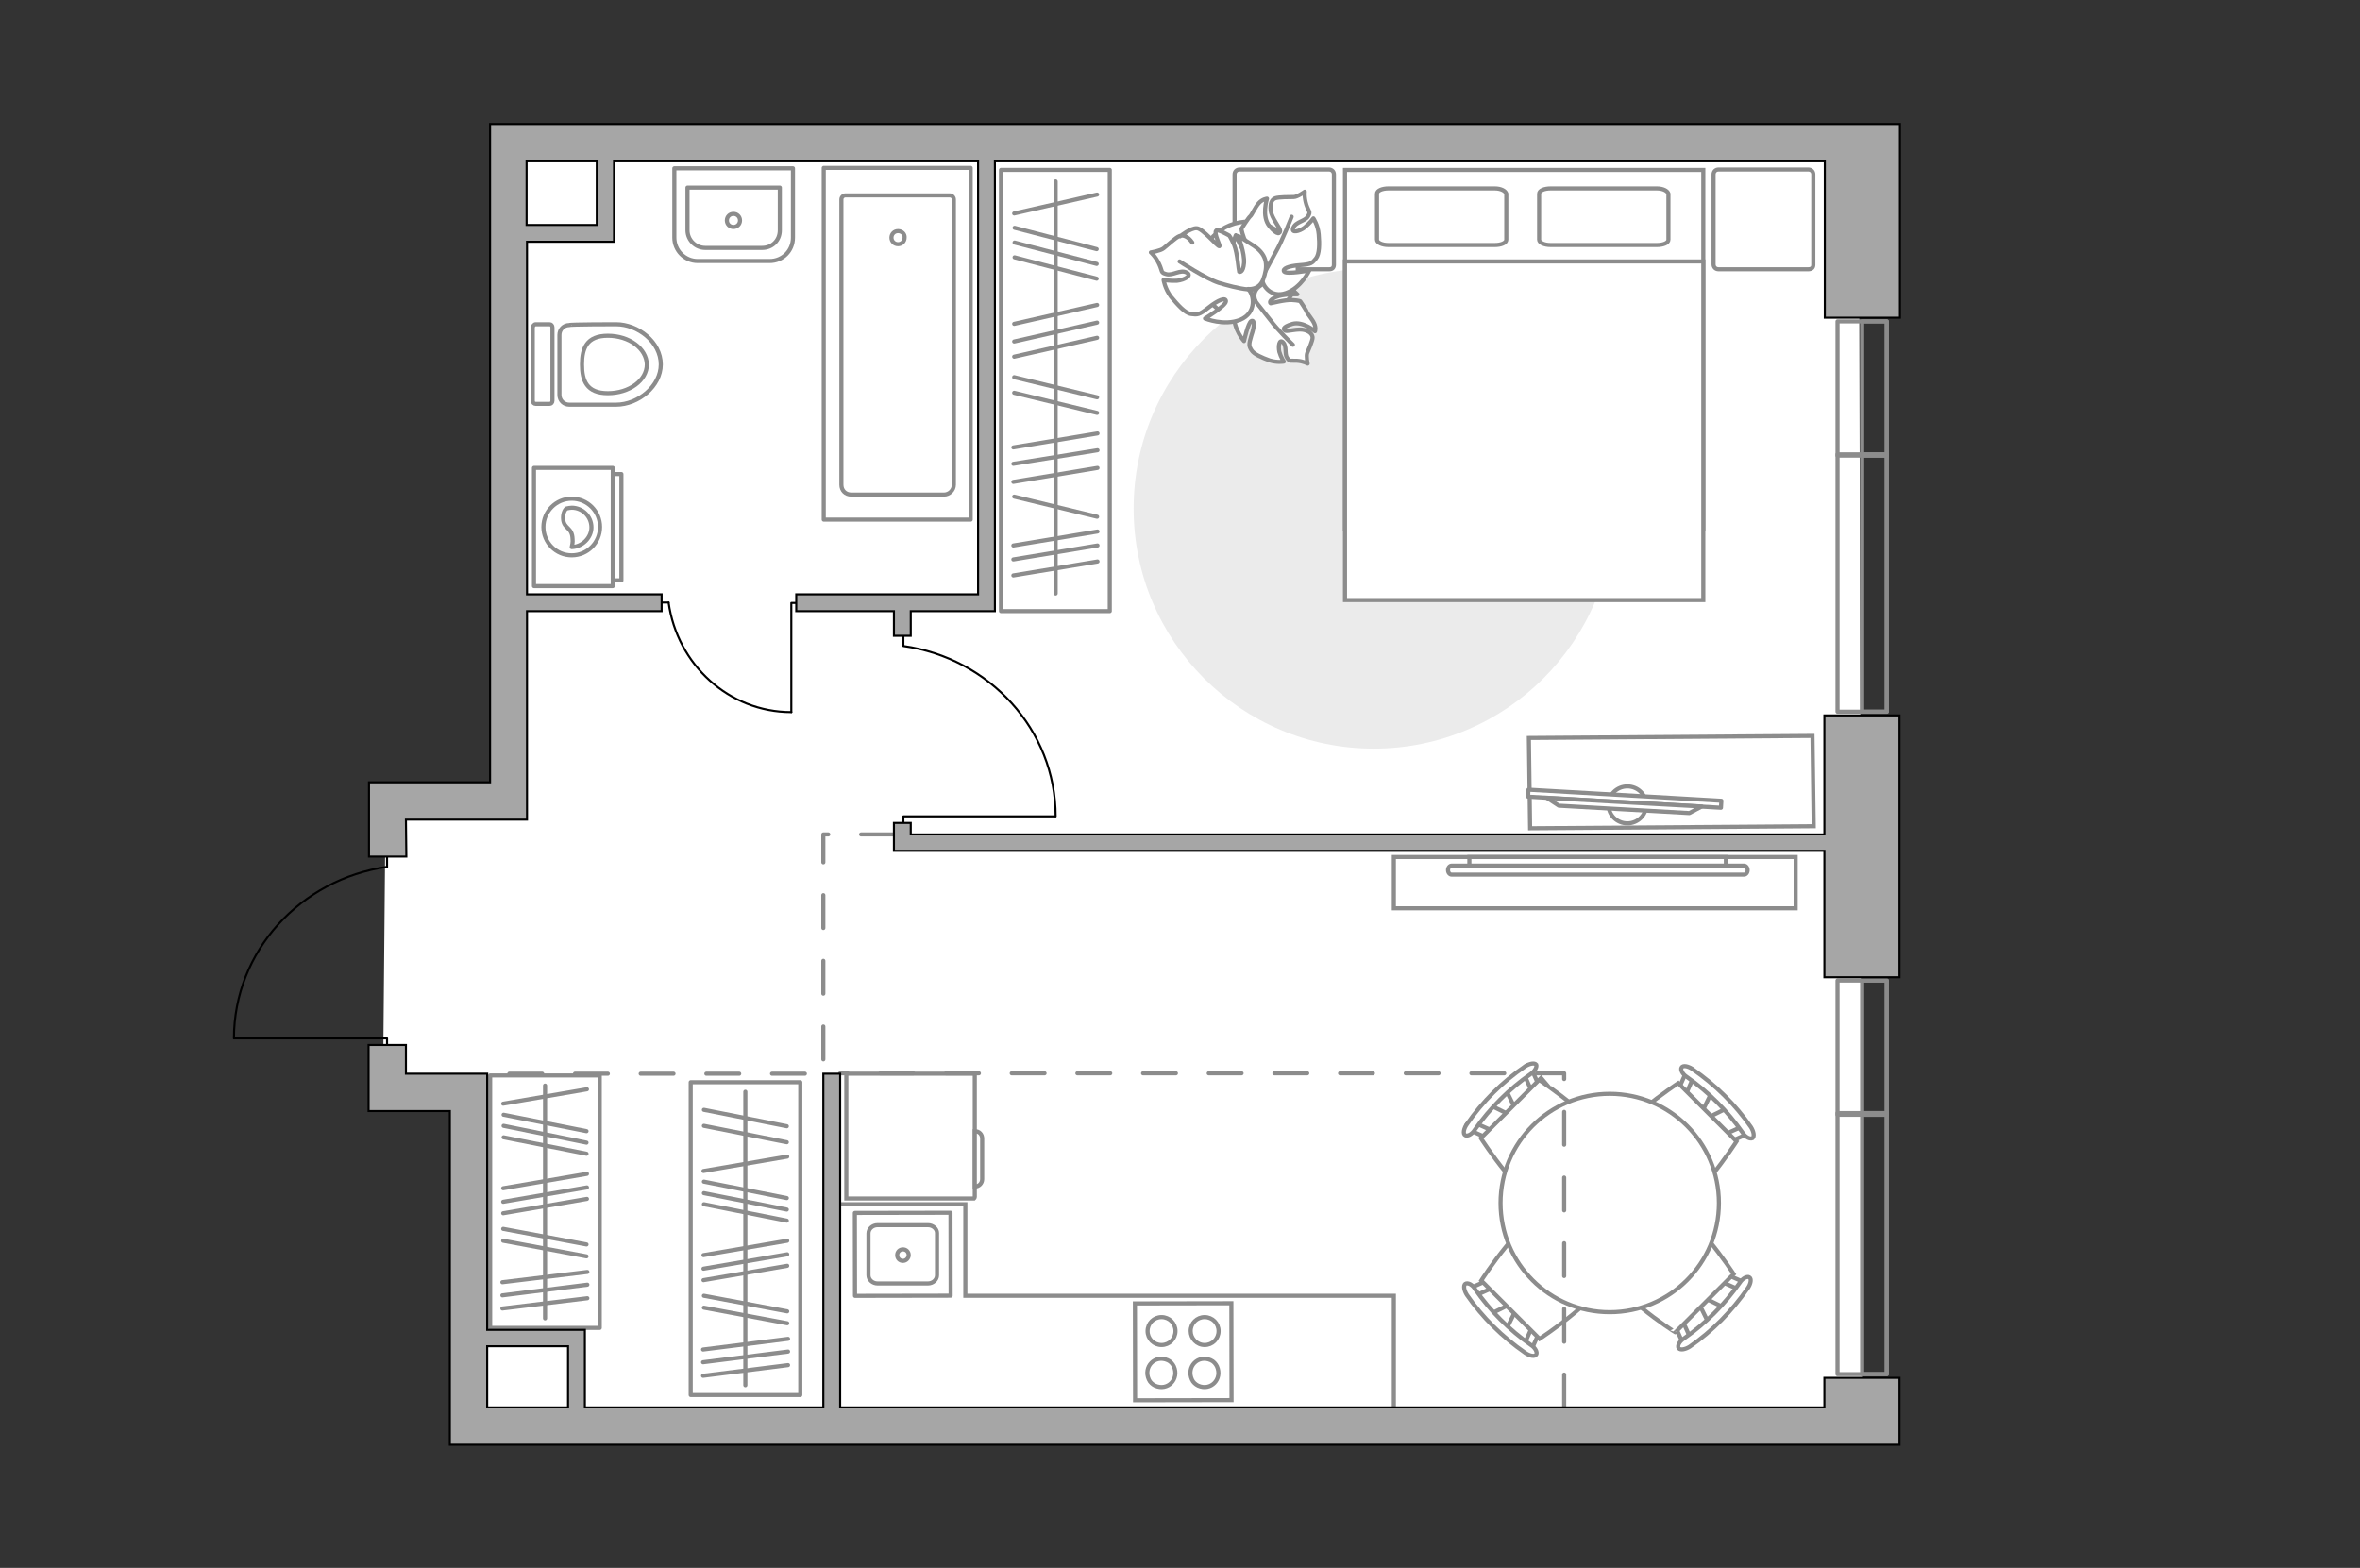 <?xml version="1.0" encoding="utf-8"?>
<!-- Generator: Adobe Illustrator 28.0.0, SVG Export Plug-In . SVG Version: 6.00 Build 0)  -->
<svg version="1.1" xmlns="http://www.w3.org/2000/svg" xmlns:xlink="http://www.w3.org/1999/xlink" x="0px" y="0px"
	 viewBox="0 0 575 382" style="enable-background:new 0 0 575 382;" xml:space="preserve">
<rect x="0" y="0" width="575" height="382" fill="#333333" stroke="none"/>
<style type="text/css">
	.st0{fill:#FFFFFF;}
	.st1{fill:none;stroke:#8C8C8C;stroke-linecap:round;stroke-linejoin:round;stroke-miterlimit:10;}
	.st2{fill:none;stroke:#000000;stroke-width:0.5;stroke-linecap:round;stroke-linejoin:round;stroke-miterlimit:10;}
	.st3{fill:#FFFFFF;stroke:#8C8C8C;stroke-miterlimit:10;}
	.st4{fill:#EBEBEB;}
	.st5{fill:#FFFFFF;stroke:#8C8C8C;stroke-linecap:round;stroke-linejoin:round;stroke-miterlimit:10;}
	.st6{fill:#FFFFFF;stroke:#8C8C8C;stroke-width:1;stroke-linecap:round;stroke-linejoin:round;stroke-miterlimit:10;}
	.st7{fill:none;stroke:#8C8C8C;stroke-linecap:round;stroke-linejoin:round;stroke-miterlimit:10;stroke-dasharray:8;}
	.st8{fill:#A6A6A6;stroke:#000000;stroke-width:0.5;stroke-miterlimit:10;}
</style>
<g id="bg_1_">
	<polygon class="st0" points="93.9,199.7 91.8,194.1 123.8,196.1 123.8,56.9 147.5,56.9 147.5,34.7 452.9,34.7 453.7,346.8 
		140.9,347.5 140.5,326.9 114.1,326 114.1,267.4 93.3,266.1 	"/>
	<rect x="115.5" y="311.8" class="st0" width="37.6" height="35"/>
	<rect x="125.6" y="36.2" class="st0" width="38.7" height="38.7"/>
</g>
<g id="windows_1_">
	<rect x="447.7" y="78.3" class="st1" width="12" height="32.7"/>
	<rect x="447.7" y="110.7" class="st1" width="12" height="62.7"/>
	<rect x="453.7" y="78.3" class="st1" width="6" height="32.7"/>
	<rect x="453.7" y="110.7" class="st1" width="6" height="62.7"/>
	<rect x="447.7" y="238.9" class="st1" width="12" height="32.7"/>
	<rect x="447.7" y="271.2" class="st1" width="12" height="63.6"/>
	<rect x="453.7" y="238.9" class="st1" width="6" height="32.7"/>
	<rect x="453.7" y="271.2" class="st1" width="6" height="63.6"/>
</g>
<g id="furniture_1_">
	<g id="Group_34_00000096029805286352963150000010564856437958883478_">
		<path id="Vector_158_00000041293161458111602240000017221939321053181059_" class="st2" d="M257.1,198.9h-37v1.6"/>
		<path id="Vector_159_00000164495093208750596830000008980224569064176303_" class="st2" d="M220.1,154.8v2.5"/>
		<path id="Vector_160_00000034052725516792047420000008102764468430502065_" class="st2" d="M220.1,157.4
			c20.9,2.9,37.1,20.4,37.1,41.5"/>
	</g>
	<g id="Group_34_00000112634109264665967380000012820566424170293925_">
		<path id="Vector_158_00000089560278724994709620000013529977745550058886_" class="st2" d="M192.8,173.5l0-26.6l1.1,0"/>
		<path id="Vector_159_00000000908710943894055540000003961746224215324598_" class="st2" d="M161.1,146.8l1.8,0"/>
		<path id="Vector_160_00000043435421323057065670000006376547058364876675_" class="st2" d="M162.9,146.8
			c2.1,15.1,14.7,26.7,29.9,26.7"/>
	</g>
	<g>
		
			<rect x="102" y="279.4" transform="matrix(6.123234e-17 -1 1 6.123234e-17 -159.977 425.525)" class="st1" width="61.5" height="26.7"/>
		<line class="st1" x1="122.4" y1="318.8" x2="143.1" y2="316.3"/>
		<line class="st1" x1="122.4" y1="315.6" x2="143.1" y2="313"/>
		<line class="st1" x1="122.7" y1="277.1" x2="142.9" y2="281.1"/>
		<line class="st1" x1="122.7" y1="274.3" x2="142.9" y2="278.4"/>
		<line class="st1" x1="122.7" y1="271.6" x2="142.9" y2="275.6"/>
		<line class="st1" x1="122.4" y1="312.4" x2="143.1" y2="309.9"/>
		<line class="st1" x1="122.6" y1="302.3" x2="142.9" y2="306.1"/>
		<line class="st1" x1="122.6" y1="299.4" x2="142.9" y2="303.2"/>
		<line class="st1" x1="122.6" y1="295.6" x2="143" y2="292.1"/>
		<line class="st1" x1="122.6" y1="289.5" x2="143" y2="286"/>
		<line class="st1" x1="122.6" y1="268.9" x2="143" y2="265.4"/>
		<line class="st1" x1="122.6" y1="292.8" x2="143" y2="289.3"/>
		<line class="st1" x1="132.8" y1="321.2" x2="132.8" y2="264.5"/>
	</g>
	<g>
		
			<rect x="143.5" y="288.4" transform="matrix(6.123234e-17 -1 1 6.123234e-17 -120.113 483.382)" class="st1" width="76.2" height="26.7"/>
		<line class="st1" x1="171.3" y1="335.2" x2="192" y2="332.6"/>
		<line class="st1" x1="171.3" y1="331.9" x2="192" y2="329.3"/>
		<line class="st1" x1="171.5" y1="293.4" x2="191.7" y2="297.4"/>
		<line class="st1" x1="171.5" y1="290.7" x2="191.7" y2="294.7"/>
		<line class="st1" x1="171.5" y1="287.9" x2="191.7" y2="291.9"/>
		<line class="st1" x1="171.5" y1="274.3" x2="191.7" y2="278.3"/>
		<line class="st1" x1="171.5" y1="270.4" x2="191.7" y2="274.4"/>
		<line class="st1" x1="171.3" y1="328.8" x2="192" y2="326.2"/>
		<line class="st1" x1="171.5" y1="318.6" x2="191.8" y2="322.4"/>
		<line class="st1" x1="171.5" y1="315.7" x2="191.8" y2="319.5"/>
		<line class="st1" x1="171.4" y1="311.9" x2="191.8" y2="308.4"/>
		<line class="st1" x1="171.4" y1="305.8" x2="191.8" y2="302.3"/>
		<line class="st1" x1="171.4" y1="285.3" x2="191.8" y2="281.8"/>
		<line class="st1" x1="171.4" y1="309.1" x2="191.8" y2="305.6"/>
		<line class="st1" x1="181.6" y1="337.5" x2="181.6" y2="266"/>
	</g>
	<g>
		
			<rect x="203.4" y="81.8" transform="matrix(6.123234e-17 -1 1 6.123234e-17 162.087 352.292)" class="st1" width="107.5" height="26.5"/>
		<line class="st1" x1="246.9" y1="117.4" x2="267.4" y2="114"/>
		<line class="st1" x1="246.9" y1="132.9" x2="267.4" y2="129.5"/>
		<line class="st1" x1="246.9" y1="136.3" x2="267.4" y2="132.9"/>
		<line class="st1" x1="246.9" y1="140.2" x2="267.4" y2="136.8"/>
		<line class="st1" x1="246.9" y1="113" x2="267.4" y2="109.7"/>
		<line class="st1" x1="247.2" y1="62.7" x2="267.2" y2="67.9"/>
		<line class="st1" x1="247.2" y1="59.1" x2="267.2" y2="64.3"/>
		<line class="st1" x1="247.2" y1="55.5" x2="267.2" y2="60.7"/>
		<line class="st1" x1="246.9" y1="109" x2="267.4" y2="105.6"/>
		<line class="st1" x1="247.1" y1="95.7" x2="267.3" y2="100.6"/>
		<line class="st1" x1="247.1" y1="121" x2="267.3" y2="125.9"/>
		<line class="st1" x1="247.1" y1="91.9" x2="267.3" y2="96.8"/>
		<line class="st1" x1="247.1" y1="86.9" x2="267.3" y2="82.3"/>
		<line class="st1" x1="247.1" y1="78.9" x2="267.3" y2="74.3"/>
		<line class="st1" x1="247.1" y1="52" x2="267.3" y2="47.4"/>
		<line class="st1" x1="247.1" y1="83.2" x2="267.3" y2="78.6"/>
		<line class="st1" x1="257.2" y1="144.6" x2="257.2" y2="44.2"/>
	</g>
	<g>
		<path id="Vector_93_00000088119198363825269800000012362245174475795886_" class="st3" d="M437.5,208.8l-97.9,0v12.5l97.9,0V208.8
			z"/>
		<g>
			<g>
				<path class="st3" d="M424.9,210.9c0.5,0,0.9,0.5,0.9,1.1s-0.4,1.1-0.9,1.1l-71.2,0c-0.5,0-0.9-0.5-0.9-1.1s0.4-1.1,0.9-1.1
					L424.9,210.9z"/>
				<rect x="358" y="208.8" class="st3" width="62.5" height="2.1"/>
			</g>
		</g>
	</g>
	<path id="Vector_00000067216059389378764420000000074069971915052477_" class="st4" d="M276.2,123.9c0,32.3,26.2,58.5,58.5,58.5
		s58.5-26.2,58.5-58.5s-26.2-58.5-58.5-58.5S276.2,91.6,276.2,123.9z"/>
	<g>
		<g>
			<path id="Vector_98_00000172436608916323450080000011821556943046776222_" class="st3" d="M327.7,128.9H415V41.4h-87.3V128.9z"/>
			<path id="Vector_99_00000044889601171834474020000016988945095490477238_" class="st3" d="M415,146.2l-87.3,0V63.7l77,0H415v11.2
				V146.2z"/>
			<path id="Vector_100_00000111880624200602709240000001866424502165673904_" class="st1" d="M364.2,45.9h-25.9
				c-1.5,0-2.8,0.5-2.8,1.3v11.2c0,0.7,1.2,1.3,2.8,1.3h25.9c1.5,0,2.8-0.5,2.8-1.3V47.2C366.8,46.5,365.7,45.9,364.2,45.9z"/>
			<path id="Vector_101_00000137843878094178911950000002720154651184823968_" class="st1" d="M403.7,45.9h-25.9
				c-1.5,0-2.8,0.5-2.8,1.3v11.2c0,0.7,1.2,1.3,2.8,1.3h25.9c1.5,0,2.8-0.5,2.8-1.3V47.2C406.3,46.5,405.2,45.9,403.7,45.9z"/>
		</g>
		<path id="Vector_5_00000056426178109948002650000004389861566661100947_" class="st5" d="M441.8,64.5V42.5c0-0.7-0.5-1.2-1.2-1.2
			h-21.9c-0.7,0-1.2,0.5-1.2,1.2v21.9c0,0.7,0.5,1.2,1.2,1.2h21.9C441.4,65.6,441.8,65.2,441.8,64.5z"/>
		<path id="Vector_5_00000012451903776967865500000011738173173723042208_" class="st5" d="M325,64.5V42.5c0-0.7-0.5-1.2-1.2-1.2
			H302c-0.7,0-1.2,0.5-1.2,1.2v21.9c0,0.7,0.5,1.2,1.2,1.2h21.9C324.6,65.6,325,65.2,325,64.5z"/>
	</g>
	<g>
		<path id="Vector_60_00000152257214497009103560000015077373027738193289_" class="st3" d="M309.9,76.5c5.8-3.1,8-10.4,4.9-16.2
			c-3.1-5.8-10.4-8-16.3-4.9c-5.8,3.1-8,10.4-4.9,16.2C296.8,77.5,304.1,79.6,309.9,76.5z"/>
		<path class="st5" d="M305.9,73.3c0,0-1-1.9,0.8-3.4c1.8-1.5,3.9-2.4,6.6-0.4c2.7,2,2.8,2.2,2.8,2.2s-3.5-0.1-5.3,0.7
			c-1.7,0.8-1.4,1.4-1.2,1.5c0.2,0,3.4-0.9,5.2-0.8c1.7,0.1,2,0.3,2,0.3s1.5,2.2,1.6,2.6c0.1,0.4,1.3,1.7,1.8,2.8
			c0.5,1.1,0.2,1.9,0.2,1.9s-2.9-2.5-5.5-1.8c-2.6,0.8-2.3,1.4-1.7,1.7c0.5,0.2,3.1-0.6,4.6-0.2c1.5,0.4,2,1.2,2,1.9
			c0,0.7-1,3-1.3,3.7c-0.3,0.7,0.1,2.6,0.1,2.6s-1-0.6-2.6-0.7c-1.7-0.1-1.7,0.3-2.4-0.7c-0.7-1,0-2.8-1-3.8
			c-0.9-0.9-1.2,0.9-0.9,2.3c0.4,1.4,1.1,2.4,1.1,2.4s-1.6,0.3-3.5-0.3c-1.9-0.7-3.8-1.5-4.4-2.5s-0.7-1.3,0-3.6
			c0.8-2.3,0.8-3.8,0-3.5c-0.8,0.3-1.8,4.9-1.8,4.9s-2.6-2.9-2.4-6.3C301,73.3,304.4,72.6,305.9,73.3z"/>
		<path class="st1" d="M315,84c0,0-3.9-3.8-5.4-5.9c-1-1.3-3-3.8-3.8-4.8c-1.2-1.5-1.8-3.3-2.1-5.1"/>
		<path class="st5" d="M307.5,67.5c0,0-1.6,1.9-4,0.7c-2.4-1.2-4.4-3.1-3.5-6.9c0.9-3.8,1.1-4,1.1-4s1.5,3.8,3.1,5.3
			c1.6,1.5,2.2,0.8,2.1,0.6c0-0.2-2.5-3.3-3.2-5.2c-0.7-1.9-0.6-2.3-0.6-2.3s1.7-2.7,2.1-3c0.4-0.3,1.2-2.2,2.1-3.2
			c0.9-1,2-1.1,2-1.1s-1.4,4.3,0.6,6.7c2,2.4,2.6,1.8,2.6,1.1c0-0.7-2.1-3.1-2.3-4.9c-0.2-1.8,0.3-2.7,1.1-3
			c0.8-0.3,3.6-0.3,4.5-0.3c0.9,0,2.7-1.3,2.7-1.3s-0.2,1.3,0.4,3.2c0.6,1.8,1.1,1.6,0.4,2.8c-0.7,1.2-3,1.3-3.6,2.8
			c-0.6,1.4,1.5,0.9,2.8-0.1c1.3-1.1,2.1-2.2,2.1-2.2s1.1,1.6,1.3,3.9c0.2,2.3,0.2,4.8-0.7,5.9c-0.9,1.1-1.1,1.4-3.9,1.6
			c-2.8,0.2-4.4,0.9-3.8,1.6c0.7,0.7,6.1-0.3,6.1-0.3s-1.9,4.2-5.7,5.5C309.6,72.7,307.3,69.4,307.5,67.5z"/>
		<path class="st1" d="M314.7,52.8c0,0-2.3,5.9-3.8,8.5c-0.9,1.7-2.7,4.9-3.4,6.3c-1.1,1.9-2.7,3.5-4.5,4.6"/>
		<g>
			<path class="st5" d="M290.5,59.1c-1.1-1.6-2.3-1.9-3.1-1.6c-0.9,0.3-3.1,2.4-3.9,3c-0.7,0.6-3.1,1-3.1,1s1.1,0.9,2,2.8
				c0.9,1.9,0.3,2.1,1.8,2.5c1.5,0.4,3.4-1.2,4.9-0.4c1.5,0.7-0.5,1.8-2.3,2c-1.8,0.1-3.3-0.2-3.3-0.2s0.3,2.1,1.8,4.1
				c1.6,1.9,3.4,4,4.9,4.2c1.5,0.2,1.9,0.3,4.3-1.6c2.4-1.9,4.2-2.5,4.2-1.5c0,1.1-5.1,4.2-5.1,4.2s4.6,1.9,8.6,0.3
				c4-1.7,3.4-6,1.9-7.5c0,0,2.7,0.4,3.7-2.4c1-2.8,1.3-5.7-2.3-8.1c-3.5-2.3-3.8-2.4-3.8-2.4s1.6,4.2,1.4,6.6
				c-0.2,2.4-1.1,2.2-1.2,2.1c-0.1-0.2-0.4-4.5-1.2-6.5c-0.9-2-1.2-2.3-1.2-2.3s-2.9-1.7-3.2-1.2c-0.6,0.7,1.1,3.7,0.8,3.8
				c-0.5,0.1-4-4.3-5.5-4.4c-1.5-0.1-4.1,2-4.1,2"/>
			<path class="st1" d="M287.4,63.7c0,0,6.4,4.2,9.5,5.2c2,0.6,4.9,1.4,7.1,1.6"/>
		</g>
	</g>
	<g>
		<g id="Group_2_00000003816705212796559690000015463220137840614557_">
			<g id="Group_3_00000116931830356825089490000007329615718852032903_">
				<path id="Vector_10_00000078003105321285232230000013223877880932974753_" class="st3" d="M420.8,270l-5.3,2.6l-1.1-1.1l2.6-5.3
					L420.8,270z"/>
			</g>
			<g id="Group_4_00000051364324536049948160000012612780447715549630_">
				<path id="Vector_11_00000074405012930507608020000007291013689981544615_" class="st3" d="M409.4,266.3
					c-0.4-0.4-0.5-0.9-0.3-1.2l2-4.5c0.2-0.4,0.7-0.5,1.2-0.1c0.5,0.4,0.8,1,0.6,1.3l-2,4.5c-0.2,0.4-0.7,0.5-1.2,0.1
					C409.5,266.4,409.5,266.4,409.4,266.3z"/>
			</g>
			<g id="Group_5_00000173145401160967697260000009372058712658446480_">
				<path id="Vector_12_00000083790991325990293510000005824864409238616980_" class="st3" d="M420.7,277.6
					c-0.1-0.1-0.1-0.1-0.2-0.2c-0.4-0.5-0.3-1,0.1-1.2l4.5-2c0.4-0.2,1,0.1,1.4,0.6c0.4,0.5,0.3,1-0.1,1.2l-4.5,2
					C421.6,278.1,421,277.9,420.7,277.6z"/>
			</g>
			<path id="Vector_13_00000033339699921089794830000012530645358236603800_" class="st3" d="M406.5,294.8c-5,0-14.2-9.2-14.2-14.2
				c0-5.9,16.6-16.7,16.6-16.7l14.2,14.2C423.1,278.1,412.4,294.8,406.5,294.8z"/>
			<path id="Vector_14_00000150091275975560870270000000390064279431873173_" class="st3" d="M424.6,276c-3.7-5.3-8.3-9.9-13.6-13.6
				c-1.1-0.7-1.6-1.8-1.3-2.3c0.3-0.6,1.6-0.4,2.7,0.4c5.5,3.8,10.4,8.6,14.2,14.1c0.7,1.1,0.9,2.3,0.4,2.7
				C426.4,277.6,425.3,277.1,424.6,276z"/>
		</g>
		<g id="Group_2_00000156545255460198616810000007905940960426906243_">
			<g id="Group_3_00000078727325464306360280000005440613108692533891_">
				<path id="Vector_10_00000165930370905661645800000017757274767511865766_" class="st3" d="M363.2,320.1l5.3-2.6l1.1,1.1
					l-2.6,5.3L363.2,320.1z"/>
			</g>
			<g id="Group_4_00000172400064273148434880000011672206245441703581_">
				<path id="Vector_11_00000161602081074115040200000010649952695739116691_" class="st3" d="M374.6,323.7c0.4,0.4,0.5,0.9,0.3,1.2
					l-2,4.5c-0.2,0.4-0.7,0.5-1.2,0.1c-0.5-0.4-0.8-1-0.6-1.3l2-4.5c0.2-0.4,0.7-0.5,1.2-0.1C374.5,323.6,374.5,323.7,374.6,323.7z"
					/>
			</g>
			<g id="Group_5_00000144326734672124440600000008042955130376331956_">
				<path id="Vector_12_00000152947182356914801330000014918566604218347445_" class="st3" d="M363.3,312.5c0.1,0.1,0.1,0.1,0.2,0.2
					c0.4,0.5,0.3,1-0.1,1.2l-4.5,2c-0.4,0.2-1-0.1-1.4-0.6c-0.4-0.5-0.3-1,0.1-1.2l4.5-2C362.5,312,363,312.1,363.3,312.5z"/>
			</g>
			<path id="Vector_13_00000124127233850727076470000001407003480292287128_" class="st3" d="M377.5,295.3c5,0,14.2,9.2,14.2,14.2
				c0,5.9-16.6,16.7-16.6,16.7L360.9,312C360.9,312,371.6,295.3,377.5,295.3z"/>
			<path id="Vector_14_00000125603793836797299000000014028471803021761157_" class="st3" d="M359.4,314.1
				c3.7,5.3,8.3,9.9,13.6,13.6c1.1,0.7,1.6,1.8,1.3,2.3c-0.3,0.6-1.6,0.4-2.7-0.4c-5.5-3.8-10.4-8.6-14.2-14.1
				c-0.7-1.1-0.9-2.3-0.4-2.7C357.6,312.4,358.8,313,359.4,314.1z"/>
		</g>
		<g id="Group_2_00000003808479544055171600000000507826138096482481_">
			<g id="Group_3_00000061453594405135099140000004545872570022554298_">
				<path id="Vector_10_00000053537380833859222710000011444696965002569636_" class="st3" d="M416.3,322.4l-2.6-5.3l1.1-1.1
					l5.3,2.6L416.3,322.4z"/>
			</g>
			<g id="Group_4_00000016793249535237431580000012343145678635749518_">
				<path id="Vector_11_00000109743403170657718360000010039427487810869951_" class="st3" d="M419.9,311c0.4-0.4,0.9-0.5,1.2-0.3
					l4.5,2c0.4,0.2,0.5,0.7,0.1,1.2c-0.4,0.5-1,0.8-1.3,0.6l-4.5-2c-0.4-0.2-0.5-0.7-0.1-1.2C419.8,311.1,419.9,311,419.9,311z"/>
			</g>
			<g id="Group_5_00000147177694203718564340000003827177402478196124_">
				<path id="Vector_12_00000018216139423330955980000017457007343853087362_" class="st3" d="M408.7,322.2c0.1-0.1,0.1-0.1,0.2-0.2
					c0.5-0.4,1-0.3,1.2,0.1l2,4.5c0.2,0.4-0.1,1-0.6,1.4c-0.5,0.4-1,0.3-1.2-0.1l-2-4.5C408.2,323.1,408.3,322.6,408.7,322.2z"/>
			</g>
			<path id="Vector_13_00000015339180202885286650000018392899428859198371_" class="st3" d="M391.5,308c0-5,9.2-14.2,14.2-14.2
				c5.9,0,16.7,16.6,16.7,16.6l-14.2,14.2C408.2,324.7,391.5,313.9,391.5,308z"/>
			<path id="Vector_14_00000112621435850077250090000014491538377655621047_" class="st3" d="M410.3,326.1
				c5.3-3.7,9.9-8.3,13.6-13.6c0.7-1.1,1.8-1.6,2.3-1.3c0.6,0.3,0.4,1.6-0.4,2.7c-3.8,5.5-8.6,10.4-14.1,14.2
				c-1.1,0.7-2.3,0.9-2.7,0.4C408.6,327.9,409.2,326.8,410.3,326.1z"/>
		</g>
		<g id="Group_2_00000150060419516862475120000015272970158307823247_">
			<g id="Group_3_00000112605937657568832530000002066386270988296337_">
				<path id="Vector_10_00000031894755128736210210000012056293561952268946_" class="st3" d="M366.9,265.5l2.6,5.3l-1.1,1.1
					l-5.3-2.6L366.9,265.5z"/>
			</g>
			<g id="Group_4_00000062151067756658666350000015270136418441719426_">
				<path id="Vector_11_00000083795960164154190470000000497042367567581104_" class="st3" d="M363.2,276.8
					c-0.4,0.4-0.9,0.5-1.2,0.3l-4.5-2c-0.4-0.2-0.5-0.7-0.1-1.2c0.4-0.5,1-0.8,1.3-0.6l4.5,2c0.4,0.2,0.5,0.7,0.1,1.2
					C363.3,276.7,363.3,276.8,363.2,276.8z"/>
			</g>
			<g id="Group_5_00000124859196325691625810000013710227727534203820_">
				<path id="Vector_12_00000108279606250685343740000010449956580506365875_" class="st3" d="M374.5,265.6
					c-0.1,0.1-0.1,0.1-0.2,0.2c-0.5,0.4-1,0.3-1.2-0.1l-2-4.5c-0.2-0.4,0.1-1,0.6-1.4c0.5-0.4,1-0.3,1.2,0.1l2,4.5
					C375,264.7,374.8,265.2,374.5,265.6z"/>
			</g>
			<path id="Vector_13_00000140710342667972035090000001901898096453381806_" class="st3" d="M391.6,279.8c0,5-9.2,14.2-14.2,14.2
				c-5.9,0-16.6-16.7-16.6-16.7l14.2-14.2C375,263.2,391.6,274,391.6,279.8z"/>
			<path id="Vector_14_00000045577058369208128530000014604939129038856125_" class="st3" d="M372.9,261.7
				c-5.3,3.7-9.9,8.3-13.6,13.6c-0.7,1.1-1.8,1.6-2.3,1.3c-0.6-0.3-0.4-1.6,0.4-2.7c3.8-5.5,8.6-10.3,14.2-14.1
				c1.1-0.7,2.3-0.9,2.7-0.4C374.5,259.9,374,261,372.9,261.7z"/>
		</g>
		<g>
			<circle class="st3" cx="392.2" cy="293.1" r="26.6"/>
		</g>
	</g>
	<g>
		<path id="Vector_8_00000094577675229843903580000013149825616598307232_" class="st3" d="M237.5,291.7v-29.9
			c0-0.1-0.1-0.2-0.2-0.2h-31.1v30.4h31.1C237.4,291.9,237.5,291.8,237.5,291.7z"/>
		<path id="Vector_9_00000021117779836563866560000013095289917629133994_" class="st3" d="M237.5,275.6v13.5c1,0,1.8-0.8,1.8-1.8
			v-9.9C239.3,276.4,238.6,275.6,237.5,275.6z"/>
	</g>
	<path id="Vector_36_00000109028527350147498020000007792883873280974507_" class="st3" d="M441.6,179.3l-69.1,0.5l0.3,22l55.8-0.4
		l13.3-0.1L441.6,179.3z"/>
	<g>
		<ellipse class="st5" cx="396.5" cy="196.1" rx="4.6" ry="4.5"/>
		<g>
			<polygon class="st6" points="372.4,192.4 419.4,195.1 419.3,196.8 372.3,194.1 			"/>
			<polygon class="st5" points="411.6,198.1 379.8,196.3 376.9,194.4 414.6,196.5 			"/>
		</g>
	</g>
	<polyline class="st3" points="204.7,293.4 235.2,293.4 235.2,315.7 339.6,315.7 339.6,342.9 	"/>
</g>
<g id="plan">
	<g id="Group_34_00000112593248757268396500000013223344128812335525_">
		<path id="Vector_158_00000054965144699499293570000009555020654334364346_" class="st2" d="M57.1,253h37.2v1.6"/>
		<path id="Vector_159_00000164472427345433010870000015145995011434012053_" class="st2" d="M94.3,208.7v2.5"/>
		<path id="Vector_160_00000011005591651944777740000003960064483394661762_" class="st2" d="M94.3,211.2c-21,3-37.3,20.5-37.3,41.8
			"/>
	</g>
	<g>
		
			<rect x="208.3" y="295.5" transform="matrix(1 -1.736073e-03 1.736073e-03 1 -0.53 0.382)" class="st1" width="23.3" height="20.2"/>
		<path class="st1" d="M220.6,298.5l5.5,0c1.2,0,2.2,0.9,2.2,1.9l0,10.3c0,1.1-1,2-2.2,2l-12.3,0c-1.2,0-2.2-0.9-2.2-2l0-10.2
			c0-1.1,1-2,2.2-2l0.9,0l8.8,0"/>
		<path class="st1" d="M220,304.4c0.8,0,1.4,0.6,1.4,1.4c0,0.7-0.6,1.4-1.4,1.4c-0.8,0-1.4-0.6-1.4-1.4S219.2,304.4,220,304.4z"/>
	</g>
	<g>
		<g>
			<g>
				<rect x="200.7" y="40.9" class="st1" width="35.8" height="85.7"/>
			</g>
		</g>
		<path class="st1" d="M218.8,56.3c-0.9,0-1.6,0.7-1.6,1.6c0,0.9,0.7,1.6,1.6,1.6c0.9,0,1.6-0.7,1.6-1.6
			C220.5,57,219.7,56.3,218.8,56.3z"/>
		<path class="st1" d="M205,118.1l0-69.5c0-0.6,0.5-1,1-1l25.4,0c0.6,0,1,0.5,1,1l0,69.5c0,1.3-1.1,2.4-2.4,2.4l-22.6,0
			C206,120.5,205,119.5,205,118.1z"/>
	</g>
	<g>
		<path class="st1" d="M150.1,79c5.3,0,10.9,4.3,10.9,9.8c0,5.3-5.5,9.8-10.9,9.8c-0.1,0-11.4,0-11.4,0c-1.3,0-2.4-1-2.4-2.4l0-14.6
			c0-1.3,1-2.4,2.4-2.4C138.7,79,150,79,150.1,79z"/>
		<path class="st1" d="M148.1,81.8c-5.2,0-6.3,3.1-6.3,7s1.1,7,6.3,7c5.2,0,9.5-3.1,9.5-7C157.5,84.9,153.3,81.8,148.1,81.8z"/>
		<path class="st1" d="M129.8,79.8l0,17.8c0,0.5,0.3,0.8,0.7,0.8l3.4,0c0.4,0,0.7-0.3,0.7-0.8l0-17.8c0-0.5-0.3-0.8-0.7-0.8l-3.4,0
			C130.1,79,129.8,79.5,129.8,79.8z"/>
	</g>
	<g>
		<g>
			<g>
				<path class="st1" d="M187.5,63.6l-17.5,0c-3.2,0-5.7-2.6-5.7-5.7l0-16.9l28.9,0l0,16.9C193.2,61.1,190.7,63.6,187.5,63.6z"/>
				<path class="st1" d="M179.4,45.7l10.6,0l0,10.4c0,2.5-1.9,4.3-4.3,4.3l-13.9,0c-2.3,0-4.3-1.9-4.3-4.3l0-10.4l14.6,0"/>
			</g>
			<path class="st1" d="M178.7,52.1c0.9,0,1.6,0.7,1.6,1.6c0,0.9-0.7,1.6-1.6,1.6c-0.9,0-1.6-0.7-1.6-1.6
				C177.1,52.8,177.8,52.1,178.7,52.1z"/>
		</g>
	</g>
	<g>
		<g>
			<g>
				<path class="st1" d="M149.3,114l0,28.8l-19.2,0l0-28.8L149.3,114z"/>
			</g>
			<rect x="149.4" y="115.5" class="st1" width="2" height="25.9"/>
		</g>
		<g>
			<circle class="st1" cx="139.3" cy="128.4" r="6.9"/>
			<path class="st1" d="M137.2,126.5c0.2,2.4,2.2,1.9,2.3,4.8c0.1,0.9-0.1,1.5-0.2,2c2.6-0.1,4.8-2.3,4.8-4.8c0-2.7-2.2-4.8-4.8-4.8
				c-0.4,0-0.8,0.1-1.3,0.2C137.5,124.3,137.1,125.3,137.2,126.5z"/>
		</g>
	</g>
	<polyline class="st7" points="217.8,203.3 200.6,203.3 200.6,261.6 118.7,261.6 	"/>
	<path class="st7" d="M118.7,261.6"/>
	<polyline class="st7" points="381.1,342.9 381.1,261.5 204.7,261.5 	"/>
	<g>
		<path class="st8" d="M98.9,199.7l29.5,0v-0.4h0l0-50.4l32.8,0l0-4.1l-32.8,0l0-85.9l21.2,0l0-4.1l0,0l0-15.5l88.7,0l0,105.5
			l-16.4,0v0l-4.1,0v0l-23.8,0l0,4.1l23.8,0v6l4.1,0v-6l18.9,0v0l1.6,0l0-109.6l202.2,0l0,38.1l18.3,0l0-47.2l-18.3,0v0l-320.7,0v0
			l-4.5,0l0,160.4l-20.4,0v0l-9.1,0l0,18.1l9.1,0L98.9,199.7z M145.4,54.8l-17.1,0l0-15.5l17.1,0L145.4,54.8z"/>
		<path class="st8" d="M462.8,352l0-16.3l-18.3,0l0,7.2l-239.8,0l0-81.3l-4.1,0l0,81.3l-58.1,0V324l-4.1,0v0l-19.7,0l0-62.4l-9.1,0
			v0l-10.7,0l0-7l-9.1,0l0,16.1l5.5,0v0l14.3,0l0,81.3l2.1,0v0l332.8,0v0L462.8,352z M138.4,328l0,14.9l-19.7,0l0-14.9L138.4,328z"
			/>
		<polygon class="st8" points="217.8,200.5 217.8,206.2 217.8,206.2 217.8,207.3 444.5,207.3 444.5,238.1 462.8,238.1 462.8,174.3 
			444.5,174.3 444.5,203.3 221.9,203.3 221.9,200.5 		"/>
	</g>
	<g>
		<g>
			
				<rect x="276.6" y="317.5" transform="matrix(-1 1.733844e-03 -1.733844e-03 -1 577.207 658.142)" class="st3" width="23.5" height="23.6"/>
		</g>
		<path class="st3" d="M283,327.7c1.9,0,3.4-1.5,3.4-3.4c0-1.9-1.5-3.4-3.4-3.4c-1.9,0-3.4,1.5-3.4,3.4
			C279.6,326.2,281.1,327.7,283,327.7z"/>
		<path class="st3" d="M281.4,337.6c3.1,1.4,6-1.6,4.6-4.7c-0.3-0.6-0.8-1.2-1.5-1.5c-3.1-1.4-6,1.6-4.6,4.7
			C280.2,336.8,280.8,337.3,281.4,337.6z"/>
		<path class="st3" d="M293.5,327.7c1.9,0,3.4-1.5,3.4-3.4c0-1.9-1.5-3.4-3.4-3.4c-1.9,0-3.4,1.5-3.4,3.4
			C290.1,326.1,291.6,327.7,293.5,327.7z"/>
		<path class="st3" d="M291.9,337.6c3.1,1.4,6-1.6,4.6-4.7c-0.3-0.6-0.8-1.2-1.5-1.5c-3.1-1.4-6,1.6-4.6,4.7
			C290.7,336.8,291.3,337.3,291.9,337.6z"/>
	</g>
</g>
<g id="points">
	<path id="r1" class="st1" d="M292.9,232.4"/>
	<path id="r2" class="st1" d="M365,95.1"/>
	<path id="k1" class="st1" d="M288.3,287.9"/>
	<path id="g1" class="st1" d="M157.6,281.1"/>
	<path id="s1" class="st1" d="M177.1,123.4"/>
	<path id="h1" class="st1" d="M159.3,230"/>
</g>
</svg>
